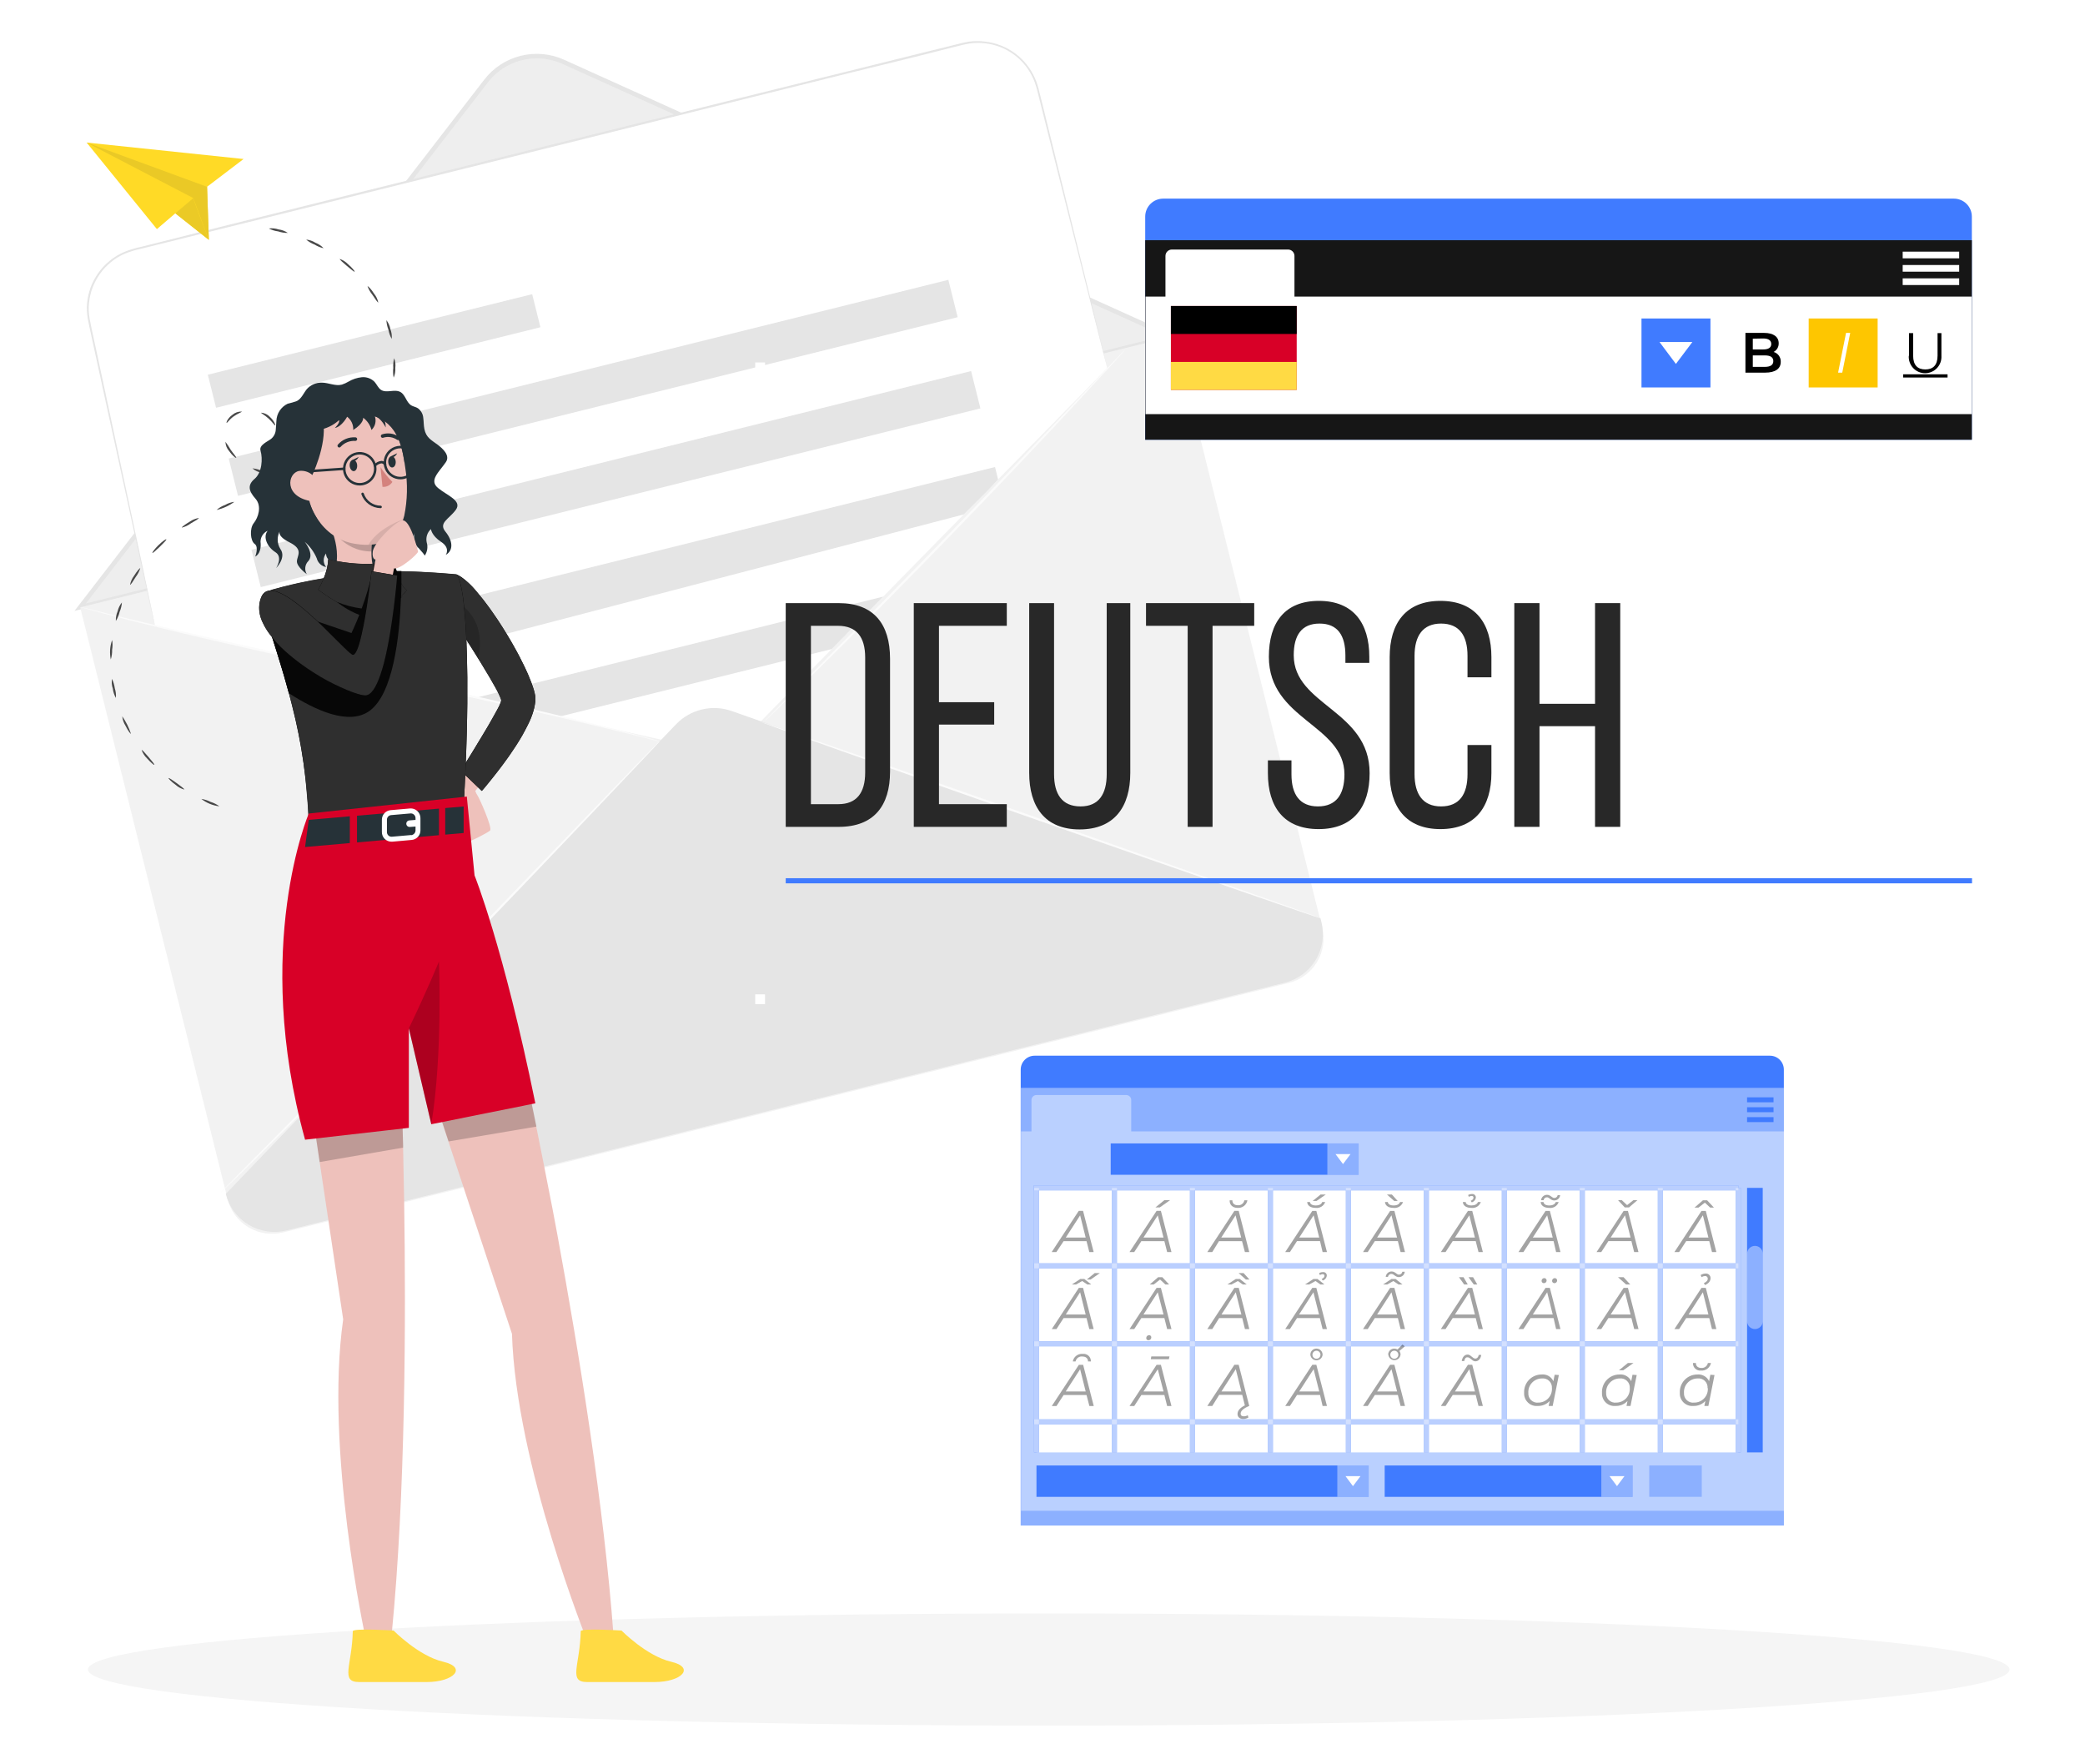 <svg width="812" height="687" viewBox="0 0 812 687" fill="none" xmlns="http://www.w3.org/2000/svg">
<path d="M812 0H0V687H812V0Z" fill="white"/>
<g opacity="0.85">
<path d="M189.178 31.7L31.221 236.448L455.981 131.069L219.41 24.1C214.252 21.766 208.454 21.247 202.964 22.627C197.472 24.008 192.613 27.206 189.178 31.7Z" fill="#EBEBEB"/>
<path d="M29 237.905L188.484 31.153C192.029 26.49 197.061 23.172 202.749 21.745C208.438 20.318 214.445 20.868 219.777 23.305L458.705 131.317L29 237.905ZM209.025 22.725C205.315 22.725 201.654 23.583 198.334 25.232C195.011 26.881 192.116 29.276 189.878 32.23L33.447 235.006L453.344 130.836L219.048 24.861C215.9 23.44 212.482 22.712 209.025 22.725Z" fill="#E0E0E0"/>
<path d="M31.248 236.511L457.501 130.764L514.918 361.265C516.054 365.83 515.328 370.659 512.898 374.689C510.467 378.718 506.533 381.621 501.958 382.755L110.179 479.949C105.605 481.083 100.767 480.359 96.729 477.933C92.691 475.508 89.784 471.581 88.647 467.016L31.231 236.514L31.248 236.511Z" fill="#F0F0F0"/>
<path d="M431.229 143.339L283.558 293.908L60.362 243.767L34.76 125.621C33.337 119.52 34.378 113.105 37.657 107.763C40.935 102.421 46.189 98.582 52.281 97.074L375.164 17.013C378.208 16.258 381.371 16.108 384.472 16.573C387.575 17.038 390.556 18.108 393.243 19.723C395.93 21.337 398.272 23.465 400.134 25.983C401.998 28.501 403.346 31.361 404.1 34.4L431.229 143.339Z" fill="white"/>
<path d="M263.28 282.068L87.935 464.94C88.552 467.427 89.655 469.768 91.179 471.829C92.703 473.89 94.62 475.629 96.818 476.951C99.017 478.271 101.456 479.148 103.994 479.527C106.532 479.907 109.122 479.785 111.611 479.165L500.383 382.678C502.872 382.06 505.215 380.959 507.279 379.436C509.342 377.914 511.084 376.001 512.407 373.807C513.728 371.612 514.604 369.179 514.983 366.647C515.364 364.114 515.24 361.532 514.618 359.049L514.254 357.591L284.966 276.9C281.237 275.586 277.207 275.375 273.36 276.292C269.513 277.208 266.012 279.214 263.28 282.068Z" fill="#E0E0E0"/>
<path d="M207.253 114.562L80.937 145.922L84.145 158.793L210.462 127.433L207.253 114.562Z" fill="#E0E0E0"/>
<path d="M369.33 108.975L89.07 178.555L92.694 193.098L372.956 123.517L369.33 108.975Z" fill="#E0E0E0"/>
<path d="M378.19 144.504L97.929 214.085L101.553 228.628L381.814 159.047L378.19 144.504Z" fill="#E0E0E0"/>
<path d="M384.104 191.575L375.326 200.333L140.049 261.716L109.305 254.546L108.143 251.218L387.505 181.872L388.7 186.689L384.104 191.575Z" fill="#E0E0E0"/>
<path d="M323.925 252.758L217.918 279.053L185.529 271.669L343.935 232.342L323.925 252.758Z" fill="#E0E0E0"/>
<path d="M256.892 288.722C256.773 288.903 256.634 289.07 256.478 289.219C256.178 289.566 255.764 290.014 255.232 290.593L250.354 295.776L232.269 314.868C216.971 330.947 195.766 353.169 172.305 377.526C148.843 401.884 127.241 423.741 111.511 439.406C103.647 447.238 97.259 453.563 92.812 457.885L87.669 462.853L86.324 464.128L85.843 464.542C85.966 464.369 86.105 464.208 86.259 464.061L87.536 462.72L92.513 457.637L111.014 438.959C126.726 423.278 148.114 401.304 171.641 376.914L231.804 314.437L250.056 295.545L255.033 290.444L256.344 289.136L256.892 288.722Z" fill="#FAFAFA"/>
<path d="M514.252 357.591C514.17 357.822 465.273 340.884 405.061 319.754C344.847 298.626 296.067 281.306 296.149 281.073C296.233 280.841 345.113 297.765 405.359 318.96C465.605 340.155 514.336 357.343 514.252 357.591Z" fill="#FAFAFA"/>
<path d="M438.261 136.085C438.171 136.233 438.065 136.371 437.946 136.499L436.933 137.642L433.003 141.997L418.352 157.876C405.924 171.239 388.634 189.552 369.255 209.539C349.875 229.526 332.088 247.359 319.097 260.176L303.65 275.277L299.419 279.333L298.291 280.377C298.041 280.608 297.909 280.726 297.892 280.709C297.875 280.692 297.991 280.56 298.224 280.312L299.285 279.218L303.4 275.045L318.649 259.745C331.508 246.813 349.228 228.896 368.608 208.927C387.987 188.958 405.342 170.693 417.886 157.462L432.736 141.781L436.801 137.542L437.864 136.449C438.119 136.196 438.251 136.074 438.261 136.085Z" fill="#FAFAFA"/>
<path d="M256.895 288.723L256.296 288.624L254.637 288.225L248.084 286.57C242.393 285.146 234.146 283.143 223.959 280.759C203.55 275.94 175.278 269.73 144.017 262.974C112.758 256.218 84.469 249.909 64.11 244.926C53.923 242.441 45.709 240.355 40.052 238.832L33.531 237.061L31.872 236.58C31.677 236.535 31.488 236.468 31.307 236.38L31.905 236.498L33.565 236.878L40.201 238.534C45.892 239.958 54.121 241.945 64.326 244.346C84.717 249.164 113.007 255.373 144.283 262.129C175.56 268.886 203.798 275.194 224.174 280.179C234.362 282.662 242.574 284.732 248.234 286.272L254.754 288.044L256.414 288.524L256.895 288.723Z" fill="#FAFAFA"/>
<path d="M431.229 143.338C431.229 143.338 431.063 142.791 430.798 141.682C430.533 140.573 430.101 139.049 429.571 136.996C428.525 132.84 426.983 126.763 424.992 118.93L408.282 52.497C407.409 48.987 406.507 45.394 405.578 41.718C405.114 39.896 404.65 38.025 404.184 36.154C403.952 35.21 403.719 34.266 403.421 33.355C403.156 32.425 402.818 31.517 402.409 30.64C400.771 26.921 398.184 23.695 394.911 21.281C391.637 18.867 387.786 17.35 383.743 16.88C381.643 16.617 379.516 16.645 377.422 16.962C375.332 17.327 373.208 17.906 371.084 18.419L358.059 21.731L330.814 28.421L209.842 58.491L88.718 88.496L61.574 95.219L54.936 96.874C52.822 97.309 50.752 97.929 48.747 98.729C46.764 99.559 44.915 100.675 43.255 102.041C41.601 103.362 40.142 104.912 38.925 106.644C37.72 108.338 36.738 110.18 36.005 112.125C35.305 114.041 34.854 116.039 34.661 118.069C34.18 122.126 35.291 126.034 36.087 129.892C37.747 137.62 39.34 145.021 40.867 152.097C46.923 180.397 51.818 203.28 55.202 219.127C56.862 227.042 58.173 233.168 59.051 237.341C59.483 239.412 59.814 241 60.03 242.094C60.246 243.187 60.345 243.75 60.345 243.75C60.345 243.75 60.196 243.204 59.948 242.094C59.698 240.985 59.349 239.428 58.885 237.374C57.956 233.185 56.595 227.059 54.854 219.16C51.402 203.331 46.408 180.445 40.236 152.197C38.697 145.121 37.088 137.719 35.407 129.992C34.611 126.183 33.449 122.143 33.93 117.954C34.138 115.915 34.591 113.908 35.275 111.976C36.027 109.967 37.036 108.063 38.279 106.313C39.534 104.532 41.031 102.933 42.724 101.56C44.439 100.144 46.35 98.984 48.4 98.116C50.475 97.268 52.624 96.614 54.82 96.162L61.456 94.506L88.569 87.684L209.691 57.614L330.814 27.61L357.86 20.903L370.884 17.691C373.025 17.161 375.132 16.598 377.305 16.217C379.475 15.928 381.673 15.928 383.842 16.217C388.008 16.723 391.97 18.301 395.34 20.798C398.707 23.295 401.368 26.624 403.056 30.457C403.473 31.362 403.817 32.298 404.085 33.256C404.4 34.2 404.633 35.144 404.848 36.088C405.314 37.959 405.778 39.83 406.242 41.668C407.137 45.344 408.034 48.937 408.898 52.448C415.832 80.597 421.441 103.266 425.34 118.997C427.248 126.845 428.658 132.939 429.754 137.095C430.25 139.165 430.616 140.738 430.882 141.815C431.147 142.891 431.229 143.338 431.229 143.338Z" fill="#E0E0E0"/>
<path d="M94.861 61.923L80.638 72.743L81.329 93.404L68.285 83.073L61.101 89.223L33.732 55.515L94.861 61.923Z" fill="#FFD400"/>
<path d="M75.286 77.14C75.286 77.772 81.332 93.404 81.332 93.404L68.287 83.074L75.286 77.14Z" fill="#FFD400"/>
<g opacity="0.3">
<path opacity="0.3" d="M75.286 77.14C75.286 77.772 81.332 93.404 81.332 93.404L68.287 83.074L75.286 77.14Z" fill="black"/>
</g>
<path d="M33.732 55.515L75.282 77.139L81.329 93.404L80.638 72.743L33.732 55.515Z" fill="#FFD400"/>
<path opacity="0.1" d="M33.732 55.515L75.282 77.139L81.329 93.404L80.638 72.743L33.732 55.515Z" fill="black"/>
<path d="M148.908 334.287C146.354 334.2 143.844 333.588 141.538 332.49C142.822 332.4 144.111 332.576 145.323 333.008C146.595 333.179 147.816 333.615 148.908 334.287Z" fill="#282828"/>
<path d="M160.703 337.16C160.703 337.375 159.623 337.303 158.4 337.016C157.176 336.728 156.241 336.297 156.298 336.081C156.355 335.867 157.377 335.939 158.586 336.24C159.796 336.542 160.746 336.944 160.703 337.16Z" fill="#282828"/>
<path d="M112.095 90.702C110.818 90.722 109.547 90.522 108.337 90.113C107.065 89.953 105.833 89.569 104.695 88.978C105.979 88.81 107.284 88.938 108.51 89.352C109.795 89.514 111.023 89.977 112.095 90.702Z" fill="#282828"/>
<path d="M126.034 96.666C124.783 96.396 123.59 95.91 122.507 95.23C121.315 94.778 120.21 94.126 119.238 93.304C120.529 93.425 121.771 93.848 122.866 94.54C124.069 95 125.152 95.727 126.034 96.666Z" fill="#282828"/>
<path d="M138.113 105.804C137.956 105.962 136.673 104.884 135.061 103.534C133.45 102.183 132.182 101.033 132.355 100.847C133.584 101.276 134.695 101.99 135.594 102.93C137.178 104.309 138.257 105.66 138.113 105.804Z" fill="#282828"/>
<path d="M147.313 117.802C147.125 117.902 146.161 116.509 145.023 114.785C144.215 113.795 143.578 112.678 143.137 111.48C143.31 111.351 144.577 112.586 145.671 114.353C146.498 115.349 147.061 116.534 147.313 117.802Z" fill="#282828"/>
<path d="M152.555 131.983C151.934 130.868 151.502 129.659 151.274 128.405C150.81 127.216 150.541 125.959 150.483 124.684C151.274 125.711 151.807 126.913 152.037 128.189C152.504 129.396 152.682 130.695 152.555 131.983Z" fill="#282828"/>
<path d="M153.314 147.069C153.057 145.822 153.004 144.541 153.156 143.276C153.064 142.006 153.182 140.73 153.502 139.498C153.958 140.707 154.11 142.009 153.948 143.291C154.046 144.583 153.83 145.88 153.314 147.069Z" fill="#282828"/>
<path d="M149.39 161.638C149.554 160.378 149.913 159.151 150.456 158.003C150.768 156.765 151.279 155.586 151.968 154.511C152.02 155.804 151.758 157.091 151.203 158.261C150.885 159.518 150.263 160.677 149.39 161.638Z" fill="#282828"/>
<path d="M140.606 173.91C140.447 173.737 141.585 172.473 142.938 170.921C144.29 169.369 145.4 168.048 145.586 168.206C145.774 168.364 144.939 169.844 143.543 171.438C142.146 173.033 140.748 174.068 140.606 173.91Z" fill="#282828"/>
<path d="M127.893 182.071C128.873 181.255 129.976 180.596 131.16 180.116C132.219 179.414 133.386 178.889 134.616 178.564C134.745 178.737 133.406 179.842 131.52 180.821C130.434 181.531 129.187 181.96 127.893 182.071Z" fill="#282828"/>
<path d="M113.118 185.259C115.587 184.681 118.112 184.378 120.648 184.354C118.288 185.407 115.663 185.722 113.118 185.259Z" fill="#282828"/>
<path d="M98.305 182.387C99.569 182.515 100.806 182.83 101.976 183.321C103.226 183.569 104.433 183.994 105.561 184.586C104.266 184.745 102.951 184.567 101.746 184.068C100.467 183.828 99.279 183.247 98.305 182.387Z" fill="#282828"/>
<path d="M87.796 172.041C88.544 173.043 89.231 174.089 89.855 175.173C91.021 176.854 92.158 178.047 92 178.262C91.843 178.478 90.431 177.4 89.208 175.633C88.336 174.633 87.838 173.364 87.796 172.041Z" fill="#282828"/>
<path d="M94.174 160.273C94.247 160.503 92.606 161.006 90.98 162.169C89.352 163.333 88.46 164.784 88.257 164.669C88.056 164.554 88.69 162.83 90.519 161.537C91.531 160.666 92.838 160.213 94.174 160.273Z" fill="#282828"/>
<path d="M107.187 165.662C106.986 165.777 106.079 164.368 104.581 162.989C103.084 161.61 101.558 160.92 101.703 160.705C103.035 160.809 104.277 161.421 105.172 162.415C106.798 163.894 107.389 165.59 107.187 165.662Z" fill="#282828"/>
<path d="M107.674 180.332C107.789 179.08 108.026 177.843 108.379 176.639C108.488 175.381 108.73 174.139 109.1 172.932C109.489 174.186 109.489 175.528 109.1 176.783C109.005 178.085 108.507 179.325 107.674 180.332Z" fill="#282828"/>
<path d="M97.832 191.61C97.703 191.424 99.012 190.346 100.581 189.009C102.15 187.674 103.389 186.524 103.562 186.668C103.734 186.811 102.712 188.22 101.099 189.542C99.488 190.864 97.948 191.798 97.832 191.61Z" fill="#282828"/>
<path d="M84.355 198.592C85.315 197.734 86.435 197.074 87.652 196.654C88.758 196 89.989 195.583 91.266 195.432C89.209 196.957 86.856 198.033 84.355 198.592Z" fill="#282828"/>
<path d="M70.81 205.461C70.681 205.275 72.049 204.254 73.878 203.162C74.936 202.424 76.146 201.933 77.42 201.726C77.52 201.94 76.065 202.816 74.267 203.852C73.237 204.621 72.062 205.169 70.81 205.461Z" fill="#282828"/>
<path d="M59.358 215.347C59.199 215.203 60.193 213.795 61.705 212.314C63.217 210.834 64.584 209.873 64.77 210.03C64.958 210.188 63.734 211.466 62.251 212.904C60.769 214.34 59.515 215.432 59.358 215.347Z" fill="#282828"/>
<path d="M50.649 227.733C50.891 226.464 51.424 225.269 52.205 224.241C53.313 222.444 54.451 221.151 54.624 221.28C54.243 222.498 53.653 223.641 52.882 224.656C51.803 226.424 50.866 227.833 50.649 227.733Z" fill="#282828"/>
<path d="M45.12 241.811C45.064 240.526 45.3 239.244 45.81 238.061C46.09 236.798 46.662 235.616 47.481 234.613C47.388 235.886 47.081 237.135 46.573 238.306C46.301 239.551 45.808 240.739 45.12 241.811Z" fill="#282828"/>
<path d="M43.148 256.811C42.625 254.293 42.804 251.679 43.666 249.254C43.886 250.509 43.886 251.793 43.666 253.048C43.708 254.323 43.532 255.595 43.148 256.811Z" fill="#282828"/>
<path d="M45.136 271.798C44.491 270.689 44.084 269.456 43.941 268.179C43.51 266.957 43.401 265.645 43.624 264.37C44.166 265.526 44.531 266.756 44.704 268.02C45.096 269.239 45.242 270.523 45.136 271.798Z" fill="#282828"/>
<path d="M50.995 285.736C50.809 285.85 49.786 284.471 48.851 282.574C48.155 281.483 47.731 280.242 47.612 278.953C49.064 281.038 50.204 283.323 50.995 285.736Z" fill="#282828"/>
<path d="M60.095 297.849C59.938 297.991 58.655 296.9 57.217 295.29C56.29 294.39 55.586 293.289 55.157 292.073C55.33 291.929 56.483 293.192 57.821 294.774C59.16 296.354 60.255 297.689 60.095 297.849Z" fill="#282828"/>
<path d="M71.782 307.473C70.53 307.142 69.375 306.517 68.415 305.649C66.7 304.414 65.535 303.177 65.649 303.005C65.764 302.834 67.189 303.795 68.874 305.017C70.559 306.239 71.898 307.287 71.782 307.473Z" fill="#282828"/>
<path d="M85.448 313.998C82.881 313.702 80.446 312.708 78.407 311.125C79.673 311.307 80.9 311.699 82.035 312.287C83.26 312.664 84.413 313.242 85.448 313.998Z" fill="#282828"/>
</g>
<path d="M408.439 672C615.093 672 782.619 662.219 782.619 650.154C782.619 638.089 615.093 628.308 408.439 628.308C201.785 628.308 34.258 638.089 34.258 650.154C34.258 662.219 201.785 672 408.439 672Z" fill="#F5F5F5"/>
<path d="M694.714 416.525V594.072H397.516V416.525C397.516 415.092 398.085 413.717 399.098 412.704C400.112 411.69 401.486 411.121 402.919 411.121H689.31C690.743 411.121 692.118 411.69 693.131 412.704C694.145 413.717 694.714 415.092 694.714 416.525Z" fill="#407BFF"/>
<path opacity="0.4" d="M694.714 423.646H397.535V594.13H694.714V423.646Z" fill="white"/>
<path opacity="0.4" d="M440.551 440.609V428.374C440.551 427.862 440.348 427.371 439.986 427.009C439.624 426.647 439.133 426.444 438.622 426.444H403.633C403.121 426.444 402.631 426.647 402.269 427.009C401.907 427.371 401.703 427.862 401.703 428.374V440.609H397.631V588.34H694.83V440.609H440.551ZM662.755 582.917H642.299V570.701H662.755V582.917Z" fill="white"/>
<path d="M676.979 462.59H403.653V565.606H676.979V462.59Z" fill="white"/>
<path d="M686.493 462.59H680.394V565.606H686.493V462.59Z" fill="#407BFF"/>
<path opacity="0.4" d="M683.463 517.571C682.652 517.571 681.875 517.25 681.3 516.679C680.725 516.108 680.399 515.332 680.394 514.522V488.237C680.399 487.427 680.725 486.651 681.3 486.08C681.875 485.509 682.652 485.188 683.463 485.188C684.271 485.188 685.047 485.509 685.619 486.081C686.191 486.653 686.512 487.428 686.512 488.237V514.599C686.492 515.394 686.162 516.15 685.592 516.705C685.022 517.261 684.258 517.571 683.463 517.571Z" fill="white"/>
<path d="M533.03 570.701H403.653V582.917H533.03V570.701Z" fill="#407BFF"/>
<path opacity="0.4" d="M533.03 570.701H520.814V582.917H533.03V570.701Z" fill="white"/>
<path d="M523.999 574.85L526.913 578.748L529.846 574.85H523.999Z" fill="white"/>
<path d="M529.132 445.279H432.562V457.495H529.132V445.279Z" fill="#407BFF"/>
<path opacity="0.4" d="M529.151 445.279H516.935V457.495H529.151V445.279Z" fill="white"/>
<path d="M520.12 449.447L523.034 453.326L525.948 449.447H520.12Z" fill="white"/>
<path d="M635.834 570.701H539.264V582.917H635.834V570.701Z" fill="#407BFF"/>
<path opacity="0.4" d="M635.853 570.701H623.637V582.917H635.853V570.701Z" fill="white"/>
<path d="M626.821 574.85L629.735 578.748L632.649 574.85H626.821Z" fill="white"/>
<path d="M690.7 427.332H680.394V429.261H690.7V427.332Z" fill="#407BFF"/>
<path d="M690.7 431.191H680.394V433.121H690.7V431.191Z" fill="#407BFF"/>
<path d="M690.7 435.051H680.394V436.981H690.7V435.051Z" fill="#407BFF"/>
<path d="M404.618 462.59H402.688V565.606H404.618V462.59Z" fill="#407BFF"/>
<path d="M434.974 462.59H433.044V565.606H434.974V462.59Z" fill="#407BFF"/>
<path d="M465.35 462.59H463.42V565.606H465.35V462.59Z" fill="#407BFF"/>
<path d="M495.726 462.59H493.796V565.606H495.726V462.59Z" fill="#407BFF"/>
<path d="M526.083 462.59H524.153V565.606H526.083V462.59Z" fill="#407BFF"/>
<path d="M556.459 462.59H554.529V565.606H556.459V462.59Z" fill="#407BFF"/>
<path d="M586.816 462.59H584.886V565.606H586.816V462.59Z" fill="#407BFF"/>
<path d="M617.191 462.59H615.261V565.606H617.191V462.59Z" fill="#407BFF"/>
<path d="M647.567 462.59H645.637V565.606H647.567V462.59Z" fill="#407BFF"/>
<path d="M677.924 462.59H675.994V565.606H677.924V462.59Z" fill="#407BFF"/>
<path d="M676.978 461.625H402.63V463.555H676.978V461.625Z" fill="#407BFF"/>
<path d="M676.978 491.983H402.63V493.913H676.978V491.983Z" fill="#407BFF"/>
<path d="M676.978 522.358H402.63V524.288H676.978V522.358Z" fill="#407BFF"/>
<path d="M676.978 552.734H402.63V554.664H676.978V552.734Z" fill="#407BFF"/>
<g opacity="0.8">
<path opacity="0.8" d="M404.617 462.591H402.688V565.607H404.617V462.591Z" fill="white"/>
<path opacity="0.8" d="M434.974 462.591H433.044V565.607H434.974V462.591Z" fill="white"/>
<path opacity="0.8" d="M465.35 462.591H463.42V565.607H465.35V462.591Z" fill="white"/>
<path opacity="0.8" d="M495.726 462.591H493.796V565.607H495.726V462.591Z" fill="white"/>
<path opacity="0.8" d="M526.083 462.591H524.153V565.607H526.083V462.591Z" fill="white"/>
<path opacity="0.8" d="M556.459 462.591H554.529V565.607H556.459V462.591Z" fill="white"/>
<path opacity="0.8" d="M586.815 462.591H584.885V565.607H586.815V462.591Z" fill="white"/>
<path opacity="0.8" d="M617.191 462.591H615.261V565.607H617.191V462.591Z" fill="white"/>
<path opacity="0.8" d="M647.567 462.591H645.637V565.607H647.567V462.591Z" fill="white"/>
<path opacity="0.8" d="M677.924 462.591H675.994V565.607H677.924V462.591Z" fill="white"/>
<path opacity="0.8" d="M676.978 461.625H402.63V463.555H676.978V461.625Z" fill="white"/>
<path opacity="0.8" d="M676.978 491.983H402.63V493.913H676.978V491.983Z" fill="white"/>
<path opacity="0.8" d="M676.978 522.358H402.63V524.288H676.978V522.358Z" fill="white"/>
<path opacity="0.8" d="M676.978 552.735H402.63V554.665H676.978V552.735Z" fill="white"/>
</g>
<g opacity="0.6">
<path opacity="0.6" d="M423.144 483.335H414.228L411.411 487.581H409.577L420.114 471.544H421.793L425.923 487.581H424.225L423.144 483.335ZM422.816 481.946L420.655 473.3L415.058 481.946H422.816Z" fill="black"/>
<path opacity="0.6" d="M453.462 483.335H444.508L441.729 487.581H439.895L450.432 471.544H452.111L456.222 487.581H454.543L453.462 483.335ZM453.134 481.946L450.895 473.3L445.318 481.946H453.134ZM451.667 470.212H449.969L453.462 467.375H455.682L451.667 470.212Z" fill="black"/>
<path opacity="0.6" d="M483.703 483.335H474.729L472.124 487.581H470.194L480.731 471.544H482.41L486.521 487.581H484.822L483.703 483.335ZM483.375 481.946L481.194 473.3L475.617 481.946H483.375ZM478.821 467.433H479.94C479.94 468.649 480.731 469.363 482.101 469.363C482.685 469.411 483.265 469.239 483.728 468.883C484.192 468.526 484.507 468.009 484.61 467.433H485.807C485.647 468.318 485.162 469.11 484.448 469.656C483.734 470.203 482.842 470.463 481.947 470.386C480.171 470.386 478.763 469.247 478.898 467.433H478.821Z" fill="black"/>
<path opacity="0.6" d="M514.079 483.315H505.124L502.365 487.58H500.531L511.068 471.563H512.651L516.781 487.58H515.082L514.079 483.315ZM513.77 481.945L511.589 473.28L505.993 481.945H513.77ZM509.081 468.108H510.161C510.277 468.957 511.088 469.44 512.419 469.44C513.751 469.44 514.658 468.957 514.928 468.108H516.086C515.819 468.856 515.304 469.491 514.626 469.905C513.948 470.319 513.149 470.489 512.361 470.385C510.451 470.385 509.158 469.517 509.081 468.108ZM512.728 467.684H511.223L514.291 465.175H516.337L512.728 467.684Z" fill="black"/>
<path opacity="0.6" d="M544.397 483.315H535.443L532.664 487.58H530.83L541.387 471.563H543.046L547.176 487.58H545.459L544.397 483.315ZM544.088 481.945L541.908 473.28L536.311 481.945H544.088ZM539.38 468.108H540.48C540.595 468.957 541.406 469.44 542.738 469.44C544.069 469.44 544.976 468.957 545.246 468.108H546.404C546.137 468.856 545.622 469.491 544.944 469.905C544.267 470.319 543.467 470.489 542.68 470.385C540.769 470.385 539.476 469.517 539.38 468.108ZM542.969 467.684L540.132 465.175H542.062L544.32 467.684H542.969Z" fill="black"/>
<path opacity="0.6" d="M574.715 483.316H565.761L562.982 487.581H561.148L571.685 471.563H573.364L577.494 487.581H575.796L574.715 483.316ZM574.407 481.946L572.226 473.281L566.629 481.946H574.407ZM569.698 468.109H570.798C570.914 468.958 571.724 469.44 573.036 469.44C574.349 469.44 575.294 468.958 575.564 468.109H576.703C576.443 468.858 575.932 469.493 575.257 469.909C574.581 470.324 573.783 470.492 572.998 470.386C571.068 470.386 569.794 469.518 569.698 468.109ZM572.014 466.082L571.763 465.368C572.217 465.115 572.728 464.982 573.249 464.982C573.437 464.958 573.628 464.973 573.81 465.028C573.992 465.082 574.16 465.174 574.304 465.298C574.448 465.422 574.564 465.575 574.645 465.746C574.726 465.918 574.769 466.105 574.773 466.295C574.733 466.738 574.561 467.159 574.279 467.503C573.997 467.847 573.618 468.099 573.191 468.225L572.747 467.646C573.5 467.318 573.847 466.893 573.847 466.411C573.847 465.928 573.557 465.735 573.075 465.735C572.697 465.758 572.332 465.877 572.014 466.082Z" fill="black"/>
<path opacity="0.6" d="M605.033 483.316H596.079L593.3 487.581H591.37L601.907 471.564H603.586L607.716 487.581H606.017L605.033 483.316ZM604.705 481.946L602.544 473.281L596.947 481.946H604.705ZM600.016 468.109H601.116C601.231 468.958 602.023 469.441 603.354 469.441C604.686 469.441 605.612 468.958 605.882 468.109H607.021C606.761 468.858 606.25 469.494 605.575 469.909C604.899 470.324 604.101 470.493 603.316 470.386C601.424 470.386 600.112 469.518 600.016 468.109ZM601.154 467.395H600.17C600.223 466.818 600.49 466.282 600.919 465.893C601.348 465.504 601.907 465.289 602.486 465.292C603.837 465.292 604.416 466.527 605.284 466.527C605.608 466.54 605.925 466.433 606.174 466.226C606.423 466.019 606.588 465.728 606.635 465.407H607.6C607.547 465.982 607.279 466.516 606.85 466.902C606.42 467.288 605.861 467.499 605.284 467.492C603.914 467.492 603.354 466.256 602.486 466.256C602.161 466.244 601.844 466.355 601.598 466.566C601.351 466.777 601.193 467.073 601.154 467.395Z" fill="black"/>
<path opacity="0.6" d="M635.351 483.316H626.397L623.618 487.581H621.784L632.321 471.563H634L638.092 487.581H636.413L635.351 483.316ZM635.023 481.946L632.843 473.281L627.265 481.946H635.023ZM632.765 470.212L630.141 467.375H631.607L633.672 469.305L636.123 467.375H637.706L634.406 470.212H632.765Z" fill="black"/>
<path opacity="0.6" d="M665.669 483.316H656.696L653.936 487.581H652.103L662.64 471.563H664.319L668.429 487.581H666.731L665.669 483.316ZM665.341 481.946L663.18 473.281L657.603 481.946H665.341ZM661.482 470.27H659.918L663.199 467.433H664.84L667.484 470.27H666.017L663.952 468.34L661.482 470.27Z" fill="black"/>
<path opacity="0.6" d="M421.793 501.534L425.923 517.571H424.225L423.144 513.287H414.228L411.449 517.571H409.616L420.153 501.534H421.793ZM422.816 511.916L420.654 503.251L415.058 511.916H422.816ZM419.053 500.221H417.432L420.712 498.079H422.314L424.997 500.221H423.472L421.446 498.871L419.053 500.221ZM424.746 498.292H423.241L426.309 495.783H428.335L424.746 498.292Z" fill="black"/>
<path opacity="0.6" d="M454.543 517.571L453.462 513.287H444.508L441.729 517.571H439.895L450.432 501.534H452.111L456.222 517.571H454.543ZM453.134 511.917L450.895 503.252L445.318 511.917H453.134ZM448.367 520.794C448.373 520.943 448.347 521.092 448.293 521.231C448.239 521.371 448.157 521.497 448.052 521.604C447.948 521.71 447.822 521.795 447.684 521.851C447.546 521.908 447.397 521.935 447.248 521.933C447.132 521.936 447.017 521.914 446.91 521.87C446.804 521.826 446.707 521.76 446.627 521.677C446.547 521.593 446.485 521.494 446.446 521.385C446.407 521.276 446.391 521.16 446.399 521.045C446.409 520.753 446.53 520.476 446.739 520.271C446.947 520.066 447.226 519.95 447.518 519.945C447.63 519.942 447.742 519.962 447.846 520.004C447.95 520.046 448.045 520.108 448.125 520.188C448.204 520.267 448.266 520.362 448.308 520.466C448.35 520.57 448.37 520.682 448.367 520.794ZM449.313 500.222H447.75L451.031 497.385H452.671L455.315 500.222H453.848L451.783 498.292L449.313 500.222Z" fill="black"/>
<path opacity="0.6" d="M482.429 501.534L486.54 517.571H484.842L483.78 513.287H474.806L472.124 517.571H470.194L480.731 501.534H482.429ZM483.452 511.916L481.271 503.251L475.694 511.916H483.452ZM479.592 500.221H477.991L481.271 498.079H482.873L485.556 500.221H484.012L482.082 498.871L479.592 500.221ZM485.208 498.292L482.391 495.783H484.321L486.598 498.292H485.208Z" fill="black"/>
<path opacity="0.6" d="M512.651 501.534L516.781 517.571H515.082L514.002 513.286H505.124L502.365 517.571H500.531L511.068 501.534H512.651ZM513.693 511.916L511.512 503.251L505.916 511.916H513.693ZM509.833 500.221H508.231L511.512 498.079H513.114L515.796 500.221H514.253L512.323 498.87L509.833 500.221ZM513.982 496.497L513.731 495.783C514.185 495.527 514.697 495.394 515.217 495.397C515.406 495.372 515.598 495.388 515.781 495.443C515.963 495.499 516.131 495.593 516.273 495.719C516.416 495.846 516.53 496.001 516.608 496.175C516.685 496.349 516.724 496.538 516.723 496.728C516.683 497.172 516.511 497.593 516.228 497.937C515.946 498.281 515.567 498.532 515.14 498.658L514.716 498.079C515.468 497.751 515.816 497.326 515.816 496.844C515.816 496.362 515.507 496.188 515.025 496.188C514.71 496.224 514.406 496.33 514.137 496.497H513.982Z" fill="black"/>
<path opacity="0.6" d="M544.397 513.287H535.443L532.664 517.571H530.83L541.387 501.534H543.046L547.176 517.571H545.459L544.397 513.287ZM544.088 511.917L541.908 503.252L536.311 511.917H544.088ZM540.229 500.222H538.627L541.888 498.08H543.529L546.192 500.222H544.667L542.641 498.871L540.229 500.222ZM540.48 497.25H539.669C539.718 496.671 539.984 496.133 540.413 495.743C540.843 495.352 541.405 495.139 541.985 495.146C543.336 495.146 543.915 496.381 544.783 496.381C545.105 496.386 545.417 496.276 545.665 496.071C545.913 495.866 546.079 495.579 546.134 495.262H547.08C547.027 495.834 546.761 496.364 546.336 496.75C545.911 497.136 545.357 497.349 544.783 497.346C543.394 497.346 542.853 496.111 541.985 496.111C541.648 496.073 541.309 496.169 541.042 496.378C540.774 496.588 540.6 496.894 540.557 497.23L540.48 497.25Z" fill="black"/>
<path opacity="0.6" d="M574.715 513.287H565.761L562.982 517.571H561.148L571.685 501.534H573.364L577.494 517.571H575.796L574.715 513.287ZM574.407 511.917L572.226 503.252L566.629 511.917H574.407ZM570.219 500.222L568.192 497.385H569.968L571.628 500.222H570.219ZM573.963 500.222L571.917 497.385H573.693L575.333 500.222H573.963Z" fill="black"/>
<path opacity="0.6" d="M605.033 513.286H596.079L593.3 517.571H591.37L601.907 501.534H603.586L607.716 517.571H606.017L605.033 513.286ZM604.705 511.916L602.544 503.251L596.947 511.916H604.705ZM600.363 498.832C600.358 498.692 600.38 498.553 600.429 498.423C600.477 498.292 600.551 498.172 600.646 498.07C600.741 497.968 600.856 497.885 600.982 497.827C601.109 497.769 601.246 497.737 601.386 497.732C601.508 497.727 601.63 497.746 601.745 497.789C601.859 497.833 601.964 497.899 602.052 497.983C602.141 498.068 602.211 498.17 602.259 498.283C602.307 498.395 602.332 498.516 602.331 498.639C602.334 498.777 602.309 498.915 602.258 499.044C602.207 499.172 602.13 499.289 602.033 499.388C601.936 499.487 601.82 499.565 601.693 499.619C601.565 499.673 601.428 499.7 601.289 499.7C601.171 499.705 601.053 499.687 600.942 499.646C600.831 499.605 600.73 499.542 600.643 499.461C600.557 499.38 600.488 499.283 600.44 499.175C600.392 499.067 600.365 498.95 600.363 498.832ZM604.454 498.832C604.449 498.691 604.472 498.55 604.522 498.418C604.572 498.286 604.647 498.165 604.744 498.063C604.842 497.961 604.958 497.879 605.087 497.822C605.216 497.765 605.355 497.734 605.496 497.732C605.617 497.729 605.737 497.751 605.849 497.795C605.962 497.84 606.064 497.906 606.15 497.991C606.237 498.075 606.305 498.176 606.352 498.287C606.399 498.398 606.423 498.518 606.423 498.639C606.425 498.777 606.4 498.915 606.349 499.044C606.298 499.172 606.221 499.289 606.124 499.388C606.027 499.487 605.912 499.565 605.784 499.619C605.656 499.673 605.519 499.7 605.381 499.7C605.262 499.705 605.144 499.687 605.033 499.646C604.923 499.605 604.821 499.542 604.735 499.461C604.648 499.38 604.579 499.283 604.531 499.175C604.483 499.067 604.457 498.95 604.454 498.832Z" fill="black"/>
<path opacity="0.6" d="M635.351 513.287H626.397L623.618 517.571H621.784L632.321 501.534H634L638.111 517.571H636.432L635.351 513.287ZM635.023 511.917L632.843 503.252L627.265 511.917H635.023ZM633.286 500.222L630.141 497.385H632.302L634.908 500.222H633.286Z" fill="black"/>
<path opacity="0.6" d="M665.669 513.287H656.696L653.936 517.571H652.103L662.64 501.534H664.319L668.429 517.571H666.731L665.669 513.287ZM665.341 511.916L663.18 503.251L657.603 511.916H665.341ZM662.678 497.365L662.311 496.535C662.889 496.169 663.557 495.968 664.241 495.956C664.486 495.932 664.733 495.959 664.967 496.037C665.2 496.114 665.415 496.24 665.597 496.405C665.779 496.571 665.924 496.773 666.023 496.998C666.122 497.223 666.172 497.467 666.171 497.713C666.171 498.87 665.496 499.778 664.01 500.434L663.566 499.681C664.569 499.237 665.09 498.677 665.09 497.906C665.089 497.763 665.057 497.623 664.997 497.494C664.938 497.364 664.851 497.25 664.743 497.156C664.636 497.063 664.509 496.994 664.373 496.954C664.236 496.913 664.093 496.902 663.952 496.921C663.495 496.953 663.056 497.106 662.678 497.365Z" fill="black"/>
<path opacity="0.6" d="M423.144 543.257H414.228L411.449 547.541H409.616L420.153 531.504H421.832L425.962 547.541H424.263L423.144 543.257ZM422.816 541.867L420.654 533.222L415.058 541.867H422.816ZM418.956 530.192H417.798C417.954 529.305 418.438 528.51 419.153 527.963C419.867 527.416 420.762 527.158 421.658 527.239C422.069 527.188 422.485 527.227 422.879 527.354C423.273 527.481 423.634 527.693 423.938 527.974C424.241 528.255 424.479 528.6 424.636 528.983C424.792 529.366 424.862 529.778 424.842 530.192H423.723C423.723 528.995 422.893 528.262 421.562 528.262C420.953 528.182 420.336 528.337 419.838 528.695C419.34 529.054 418.997 529.589 418.879 530.192H418.956Z" fill="black"/>
<path opacity="0.6" d="M453.462 543.257H444.508L441.729 547.541H439.895L450.432 531.504H452.111L456.222 547.541H454.543L453.462 543.257ZM453.134 541.867L450.895 533.222L445.318 541.867H453.134ZM455.218 529.323H448.174L448.367 528.243H455.45L455.218 529.323Z" fill="black"/>
<path opacity="0.6" d="M485.942 551.13L486.193 552.018C485.582 552.389 484.88 552.582 484.166 552.578C482.854 552.578 481.947 551.883 481.947 550.648C481.947 549.413 482.873 548.255 484.803 547.29L483.78 543.199H474.806L472.124 547.521H470.194L480.731 531.484H482.41L486.521 547.521C484.301 548.409 483.163 549.451 483.163 550.513C483.163 551.188 483.607 551.555 484.379 551.555C484.929 551.56 485.47 551.413 485.942 551.13ZM483.452 541.867L481.271 533.202L475.694 541.867H483.452Z" fill="black"/>
<path opacity="0.6" d="M514.079 543.238H505.124L502.365 547.523H500.531L511.068 531.486H512.651L516.781 547.523H515.082L514.079 543.238ZM513.77 541.868L511.589 533.203L505.993 541.868H513.77ZM510.316 527.568C510.31 527.254 510.368 526.942 510.485 526.651C510.603 526.359 510.777 526.094 510.998 525.871C511.219 525.648 511.483 525.472 511.773 525.352C512.064 525.233 512.375 525.172 512.689 525.175C513.324 525.175 513.933 525.427 514.381 525.876C514.83 526.325 515.082 526.933 515.082 527.568C515.029 528.163 514.755 528.716 514.313 529.12C513.872 529.523 513.297 529.746 512.699 529.746C512.101 529.746 511.526 529.523 511.085 529.12C510.644 528.716 510.369 528.163 510.316 527.568ZM511.126 527.568C511.126 527.982 511.291 528.38 511.584 528.673C511.877 528.966 512.275 529.131 512.689 529.131C513.104 529.131 513.502 528.966 513.795 528.673C514.088 528.38 514.253 527.982 514.253 527.568C514.253 527.153 514.088 526.756 513.795 526.463C513.502 526.169 513.104 526.005 512.689 526.005C512.275 526.005 511.877 526.169 511.584 526.463C511.291 526.756 511.126 527.153 511.126 527.568Z" fill="black"/>
<path opacity="0.6" d="M544.397 543.238H535.443L532.664 547.523H530.83L541.387 531.485H543.046L547.176 547.523H545.459L544.397 543.238ZM544.088 541.868L541.908 533.203L536.311 541.868H544.088ZM540.615 527.568C540.612 527.253 540.672 526.94 540.792 526.649C540.911 526.357 541.087 526.093 541.31 525.87C541.533 525.647 541.797 525.471 542.089 525.352C542.38 525.232 542.693 525.172 543.008 525.175C543.449 525.177 543.882 525.297 544.262 525.522L546.192 523.592L547.099 524.326L544.995 526.101C545.288 526.512 545.444 527.005 545.439 527.51C545.386 528.105 545.111 528.658 544.67 529.062C544.229 529.465 543.653 529.688 543.056 529.688C542.458 529.688 541.883 529.465 541.442 529.062C541 528.658 540.726 528.105 540.673 527.51L540.615 527.568ZM541.445 527.568C541.445 527.982 541.609 528.38 541.902 528.673C542.196 528.966 542.593 529.131 543.008 529.131C543.422 529.131 543.82 528.966 544.113 528.673C544.406 528.38 544.571 527.982 544.571 527.568C544.571 527.153 544.406 526.756 544.113 526.462C543.82 526.169 543.422 526.005 543.008 526.005C542.593 526.005 542.196 526.169 541.902 526.462C541.609 526.756 541.445 527.153 541.445 527.568Z" fill="black"/>
<path opacity="0.6" d="M574.715 543.238H565.761L562.982 547.522H561.148L571.685 531.485H573.364L577.494 547.522H575.796L574.715 543.238ZM574.407 541.867L572.226 533.202L566.629 541.867H574.407ZM570.257 530.037H569.273C569.524 528.455 570.392 527.509 571.589 527.509C572.785 527.509 573.519 529.072 574.561 529.072C575.236 529.072 575.757 528.494 575.893 527.644H576.877C576.626 529.188 575.777 530.134 574.561 530.134C573.345 530.134 572.631 528.571 571.55 528.571C570.875 528.493 570.392 529.092 570.257 530.037Z" fill="black"/>
<path opacity="0.6" d="M607.098 535.48L604.686 547.522H603.123L603.528 545.592C602.923 546.227 602.191 546.727 601.38 547.059C600.568 547.392 599.696 547.549 598.819 547.522C598.128 547.581 597.433 547.491 596.779 547.258C596.126 547.025 595.53 546.654 595.033 546.171C594.535 545.688 594.147 545.104 593.895 544.458C593.642 543.812 593.532 543.12 593.57 542.427C593.52 541.503 593.659 540.578 593.98 539.71C594.3 538.842 594.794 538.048 595.432 537.378C596.07 536.707 596.838 536.174 597.689 535.811C598.54 535.448 599.457 535.263 600.382 535.267C601.324 535.167 602.273 535.367 603.094 535.839C603.916 536.31 604.567 537.029 604.956 537.892L605.458 535.364L607.098 535.48ZM604.397 540.574C604.435 540.052 604.357 539.527 604.168 539.038C603.979 538.55 603.683 538.109 603.302 537.749C602.922 537.388 602.466 537.117 601.967 536.955C601.469 536.793 600.941 536.744 600.421 536.811C599.701 536.82 598.991 536.976 598.333 537.269C597.675 537.562 597.085 537.986 596.597 538.515C596.109 539.045 595.734 539.668 595.496 540.347C595.258 541.027 595.16 541.747 595.21 542.466C595.172 542.986 595.249 543.508 595.437 543.994C595.626 544.481 595.92 544.919 596.299 545.278C596.678 545.636 597.132 545.906 597.628 546.067C598.124 546.228 598.649 546.277 599.167 546.21C599.886 546.203 600.597 546.05 601.256 545.759C601.914 545.469 602.506 545.047 602.996 544.519C603.486 543.991 603.862 543.369 604.103 542.691C604.344 542.013 604.444 541.293 604.397 540.574Z" fill="black"/>
<path opacity="0.6" d="M637.416 535.48L635.004 547.522H633.441L633.827 545.592C633.227 546.228 632.498 546.73 631.69 547.062C630.881 547.395 630.011 547.552 629.137 547.522C628.446 547.581 627.75 547.491 627.097 547.258C626.444 547.025 625.848 546.655 625.351 546.171C624.853 545.688 624.465 545.104 624.212 544.458C623.96 543.812 623.849 543.12 623.888 542.427C623.838 541.503 623.977 540.578 624.297 539.71C624.618 538.842 625.112 538.048 625.75 537.378C626.388 536.707 627.156 536.174 628.007 535.811C628.858 535.448 629.775 535.263 630.7 535.267C631.641 535.17 632.589 535.372 633.41 535.843C634.231 536.314 634.883 537.03 635.274 537.892L635.776 535.364L637.416 535.48ZM634.714 540.574C634.753 540.052 634.675 539.527 634.486 539.038C634.296 538.55 634.001 538.109 633.62 537.749C633.24 537.389 632.784 537.117 632.285 536.955C631.787 536.793 631.259 536.744 630.739 536.811C630.017 536.817 629.305 536.971 628.645 537.263C627.985 537.555 627.392 537.979 626.902 538.508C626.412 539.038 626.036 539.662 625.796 540.343C625.557 541.023 625.459 541.746 625.509 542.466C625.473 542.987 625.554 543.509 625.744 543.996C625.935 544.482 626.231 544.92 626.611 545.278C626.991 545.636 627.446 545.905 627.943 546.066C628.44 546.228 628.966 546.276 629.484 546.21C630.204 546.203 630.915 546.05 631.573 545.759C632.232 545.469 632.824 545.047 633.314 544.519C633.803 543.992 634.18 543.37 634.421 542.691C634.662 542.013 634.762 541.293 634.714 540.574ZM632.186 533.627H630.488L633.981 530.79H636.162L632.186 533.627Z" fill="black"/>
<path opacity="0.6" d="M667.715 535.48L665.322 547.522H663.759L664.145 545.592C663.545 546.228 662.817 546.73 662.008 547.062C661.199 547.395 660.329 547.552 659.455 547.522C658.764 547.581 658.068 547.491 657.415 547.258C656.762 547.025 656.166 546.655 655.669 546.171C655.171 545.688 654.783 545.104 654.531 544.458C654.278 543.812 654.168 543.12 654.206 542.427C654.156 541.503 654.295 540.578 654.616 539.71C654.936 538.842 655.43 538.048 656.068 537.378C656.706 536.707 657.474 536.174 658.325 535.811C659.176 535.448 660.093 535.263 661.018 535.267C661.957 535.175 662.9 535.376 663.72 535.842C664.539 536.309 665.193 537.018 665.592 537.873L666.094 535.364L667.715 535.48ZM665.013 540.574C665.055 540.053 664.98 539.528 664.793 539.039C664.606 538.551 664.312 538.11 663.933 537.749C663.554 537.388 663.099 537.117 662.601 536.955C662.103 536.792 661.576 536.743 661.057 536.811C660.335 536.817 659.623 536.971 658.963 537.263C658.303 537.555 657.71 537.979 657.22 538.508C656.73 539.038 656.354 539.662 656.114 540.343C655.875 541.023 655.777 541.746 655.827 542.466C655.791 542.987 655.872 543.509 656.062 543.996C656.253 544.482 656.549 544.92 656.929 545.278C657.309 545.636 657.764 545.905 658.261 546.066C658.758 546.228 659.285 546.276 659.803 546.21C660.53 546.217 661.25 546.073 661.919 545.788C662.588 545.503 663.191 545.083 663.689 544.553C664.188 544.024 664.571 543.397 664.816 542.712C665.06 542.028 665.16 541.3 665.11 540.574H665.013ZM659.32 530.79H660.459C660.459 531.987 661.25 532.72 662.601 532.72C663.185 532.764 663.766 532.591 664.232 532.236C664.698 531.88 665.017 531.366 665.129 530.79H666.325C666.157 531.67 665.671 532.458 664.959 533.003C664.247 533.547 663.36 533.811 662.466 533.743C662.058 533.788 661.646 533.744 661.257 533.614C660.868 533.485 660.511 533.272 660.212 532.991C659.913 532.711 659.679 532.369 659.525 531.989C659.371 531.609 659.301 531.2 659.32 530.79Z" fill="black"/>
</g>
<path d="M767.932 171.246V84.343C767.932 82.489 767.196 80.712 765.886 79.401C764.575 78.091 762.798 77.355 760.944 77.355H452.988C451.135 77.355 449.357 78.091 448.047 79.401C446.736 80.712 446 82.489 446 84.343V171.246H767.932Z" fill="#407BFF"/>
<path d="M767.932 93.554H446V171.248H767.932V93.554Z" fill="#161616"/>
<path d="M767.932 161.265V115.492H504.127V99.669C504.127 99.007 503.864 98.372 503.396 97.904C502.928 97.436 502.293 97.173 501.631 97.173H456.382C455.721 97.173 455.086 97.436 454.618 97.904C454.15 98.372 453.887 99.007 453.887 99.669V115.492H446.125V161.265H767.932Z" fill="white"/>
<path d="M505 119.167H456V151.834H505V119.167Z" fill="#D80027"/>
<path d="M505 119.167H456V130.055H505V119.167Z" fill="black"/>
<path d="M505 140.944H456V151.832H505V140.944Z" fill="#FFDA44"/>
<path d="M666.129 124.027H639.275V150.882H666.129V124.027Z" fill="#407BFF"/>
<path d="M646.287 133.186L652.677 141.722L659.091 133.186H646.287Z" fill="white"/>
<path d="M763 98H741V100.6H763V98Z" fill="white"/>
<path d="M763 103.2H741V105.8H763V103.2Z" fill="white"/>
<path d="M763 108.4H741V111H763V108.4Z" fill="white"/>
<path opacity="0.4" d="M699.248 124.027H672.394V150.882H699.248V124.027Z" fill="white"/>
<path d="M693.508 140.924C693.508 143.569 691.436 145.116 687.443 145.116H679.756V129.643H687.019C690.738 129.643 692.709 131.215 692.709 133.661C692.733 134.355 692.56 135.041 692.212 135.642C691.863 136.242 691.352 136.732 690.738 137.055C691.567 137.295 692.291 137.807 692.793 138.509C693.296 139.211 693.548 140.061 693.508 140.924ZM682.626 131.889V136.082H686.694C688.691 136.082 689.814 135.383 689.814 133.96C689.814 132.538 688.691 131.814 686.694 131.814L682.626 131.889ZM690.613 140.624C690.613 139.077 689.44 138.403 687.268 138.403H682.626V142.87H687.268C689.44 142.87 690.613 142.171 690.613 140.624Z" fill="black"/>
<path d="M731.244 124.027H704.389V150.882H731.244V124.027Z" fill="#FEC600"/>
<path d="M718.94 129.643H720.562L717.467 145.116H715.845L718.94 129.643Z" fill="white"/>
<path opacity="0.4" d="M763.241 124.027H736.386V150.882H763.241V124.027Z" fill="white"/>
<path d="M743.449 138.577V129.717H745.071V138.502C745.071 142.196 746.793 143.868 749.813 143.868C752.833 143.868 754.58 142.196 754.58 138.502V129.717H756.078V138.577C756.132 139.445 756.008 140.315 755.714 141.132C755.419 141.95 754.96 142.699 754.365 143.333C753.77 143.966 753.051 144.471 752.253 144.817C751.455 145.162 750.595 145.34 749.726 145.34C748.856 145.34 747.996 145.162 747.198 144.817C746.401 144.471 745.682 143.966 745.087 143.333C744.492 142.699 744.033 141.95 743.738 141.132C743.443 140.315 743.32 139.445 743.374 138.577H743.449Z" fill="black"/>
<path d="M758.473 145.765H741.177V147.013H758.473V145.765Z" fill="black"/>
<path d="M306 234.871V322.004H326.628C340.338 322.004 346.627 313.789 346.627 300.47V256.53C346.627 243.087 340.338 234.871 326.628 234.871H306ZM315.811 313.166V243.709H326.376C333.546 243.709 336.942 248.066 336.942 256.032V300.843C336.942 308.81 333.546 313.166 326.502 313.166H315.811Z" fill="#282828"/>
<path d="M365.681 273.459V243.709H392.095V234.871H355.87V322.004H392.095V313.166H365.681V282.172H387.19V273.459H365.681Z" fill="#282828"/>
<path d="M410.503 234.871H400.818V300.968C400.818 314.162 406.981 323 420.44 323C434.024 323 440.188 314.162 440.188 300.968V234.871H431.006V301.466C431.006 309.308 427.861 314.038 420.817 314.038C413.648 314.038 410.503 309.308 410.503 301.466V234.871Z" fill="#282828"/>
<path d="M472.226 322.004V243.709H488.452V234.871H446.315V243.709H462.541V322.004H472.226Z" fill="#282828"/>
<path d="M513.652 234C500.445 234 494.156 242.34 494.156 255.783C494.156 280.305 523.589 282.172 523.589 301.59C523.589 309.432 520.319 314.038 513.275 314.038C506.231 314.038 502.961 309.432 502.961 301.59V296.113H493.779V301.092C493.779 314.287 500.068 322.876 513.527 322.876C526.985 322.876 533.4 314.287 533.4 301.092C533.4 276.571 503.841 274.703 503.841 255.161C503.841 247.443 506.86 242.838 513.904 242.838C520.948 242.838 523.966 247.443 523.966 255.285V258.148H533.274V255.783C533.274 242.589 526.985 234 513.652 234Z" fill="#282828"/>
<path d="M560.955 234C547.496 234 541.207 242.713 541.207 255.908V300.968C541.207 314.162 547.496 322.876 560.955 322.876C574.539 322.876 580.828 314.162 580.828 300.968V290.138H571.52V301.466C571.52 309.308 568.376 314.038 561.206 314.038C554.163 314.038 550.892 309.308 550.892 301.466V255.41C550.892 247.568 554.163 242.838 561.206 242.838C568.376 242.838 571.52 247.568 571.52 255.41V263.75H580.828V255.908C580.828 242.713 574.539 234 560.955 234Z" fill="#282828"/>
<path d="M621.189 282.794V322.004H631V234.871H621.189V274.081H599.555V234.871H589.744V322.004H599.555V282.794H621.189Z" fill="#282828"/>
<path d="M768 342H306V344H768V342Z" fill="#407BFF"/>
<path d="M297.935 387.229H294.114V391.051H297.935V387.229Z" fill="white"/>
<path d="M297.935 141.153H294.114V144.974H297.935V141.153Z" fill="white"/>
<path d="M614.162 387.229H610.341V391.051H614.162V387.229Z" fill="white"/>
<path d="M228.987 639.772L238.945 637.07C235.298 586.893 225.436 526.392 217.099 481.002C215.787 473.9 214.513 467.165 213.24 460.912C212.661 457.921 212.101 455.123 211.561 452.324C208.897 438.719 206.659 427.97 205.269 421.331C204.246 416.487 203.668 413.824 203.668 413.824L167.907 424.187L170.899 433.2L180.721 462.958L181.841 466.354L188.344 485.981L199.383 519.426C200.985 570.567 228.987 639.772 228.987 639.772Z" fill="#EEC1BB"/>
<path d="M142.259 637.34L152.545 636.356C157.91 581.972 158.123 514.254 157.389 467.184C157.254 459.909 157.119 453.096 156.984 446.921C156.984 446.593 156.984 446.303 156.984 446.014C156.675 433.759 156.367 424.013 156.135 417.857C155.942 413.033 155.826 410.389 155.826 410.389L118.831 414.519L121.127 429.957L124.505 452.575L125.161 457.014L127.477 472.453L133.652 513.81C126.434 564.391 142.259 637.34 142.259 637.34Z" fill="#EEC1BB"/>
<path opacity="0.2" d="M124.485 452.536L156.984 446.92C156.984 446.592 156.984 446.303 156.984 446.013C156.675 433.758 156.367 424.013 156.135 417.856L121.127 429.918L124.485 452.536Z" fill="black"/>
<path opacity="0.2" d="M208.917 438.718L174.7 444.508L170.956 433.18L205.327 421.311C206.215 425.557 207.45 431.462 208.917 438.718Z" fill="black"/>
<path d="M107.406 167.226C107.541 166.222 107.522 165.122 107.638 163.926C107.686 162.508 108.124 161.132 108.904 159.947C109.684 158.762 110.775 157.815 112.057 157.21C113.269 156.942 114.462 156.594 115.627 156.168C117.441 155.222 118.233 153.08 119.487 151.536C120.214 150.724 121.108 150.079 122.107 149.642C123.106 149.206 124.187 148.99 125.277 149.008C127.94 149.008 130.584 150.455 133.15 149.78C134.066 149.477 134.946 149.076 135.775 148.583C137.344 147.659 139.096 147.086 140.908 146.905C141.816 146.818 142.732 146.933 143.59 147.244C144.448 147.554 145.226 148.051 145.868 148.699C146.775 149.703 147.277 151.112 148.416 151.845C150.577 153.215 153.703 151.401 155.961 152.675C157.891 153.775 158.181 156.534 160.053 157.808C160.882 158.329 161.982 158.464 162.754 158.985C163.351 159.422 163.846 159.983 164.206 160.63C164.566 161.276 164.781 161.992 164.839 162.729C165.051 164.177 164.974 165.663 165.283 167.11C165.958 170.429 167.965 171.356 170.397 173.151C172.327 174.598 175.472 177.338 173.62 180.002C170.86 183.977 167 187.065 170.59 190.037C174.179 193.009 180.123 194.977 177.499 198.567C174.874 202.156 170.667 203.604 173.484 207.058C176.302 210.513 176.727 214.314 173.6 216.09C173.6 216.09 175.53 213.465 171.786 211.014C168.042 208.564 167.83 206.035 167.83 206.035C167.117 206.683 166.589 207.509 166.3 208.428C166.012 209.347 165.974 210.326 166.19 211.265C166.454 212.137 166.517 213.057 166.373 213.957C166.229 214.856 165.883 215.711 165.36 216.457C165.36 216.457 165.977 216.669 163.14 213.562C162.328 212.823 161.742 211.868 161.451 210.809C161.161 209.749 161.178 208.629 161.5 207.579C161.5 207.579 158.895 214.334 158.046 216.785C157.196 219.236 142.973 222.401 140.098 220.992C137.222 219.583 126.917 220.818 126.994 215.53C126.393 216.28 126.065 217.213 126.065 218.174C126.065 219.136 126.393 220.068 126.994 220.818C126.121 220.662 125.312 220.256 124.665 219.65C124.018 219.043 123.56 218.263 123.347 217.402C122.298 214.928 120.693 212.729 118.657 210.976C118.657 210.976 122.517 215.665 120.124 218.444C119.45 219.105 119.021 219.974 118.905 220.909C118.79 221.845 118.995 222.793 119.487 223.597C119.487 223.597 115.627 220.799 115.627 218.637C115.627 216.476 118.406 214.025 112.79 211.227C107.174 208.428 109.182 206.479 109.182 206.479C108.501 207.574 108.14 208.838 108.14 210.127C108.14 211.416 108.501 212.679 109.182 213.774C111.632 217.151 107.541 221.223 107.541 221.223C107.541 221.223 110.301 216.958 107.271 215.048C104.241 213.137 102.215 209.258 104.241 206.692C103.297 207.115 102.519 207.839 102.027 208.749C101.535 209.659 101.357 210.707 101.52 211.728C101.713 215.8 99.397 216.746 99.397 216.746C99.397 216.746 100.883 213.021 99.185 211.825C97.487 210.628 97.12 205.823 98.838 203.7C100.555 201.577 102.08 197.119 99.494 194.205C96.908 191.291 96.251 188.937 99.146 186.486C102.041 184.035 102.388 178.67 101.462 175.486C100.806 173.305 104.222 171.973 105.553 170.931C106.109 170.482 106.562 169.919 106.882 169.28C107.201 168.64 107.38 167.94 107.406 167.226Z" fill="#263238"/>
<path d="M186.241 291.954L177.672 304.363C176.581 306.205 176.107 308.349 176.321 310.48C176.514 314.475 180.683 327.656 181.744 327.849C182.806 328.042 189.676 324.414 190.834 323.468C191.992 322.523 186.434 310.307 186.067 309.959C185.666 309.359 185.342 308.71 185.102 308.029L193.092 297.994L186.241 291.954Z" fill="#EEC1BB"/>
<path d="M177.672 223.655C186.434 226.685 206.485 259.493 208.396 270.86C210.306 282.226 187.592 307.99 187.592 307.99L179.429 300.136C179.429 300.136 195.041 275.414 195.234 272.867C195.427 270.319 179.564 245.849 179.564 245.849L177.672 223.655Z" fill="black"/>
<path d="M208.511 272.384C208.221 275.933 207.182 279.379 205.462 282.497C204.845 283.732 204.189 284.986 203.532 286.241C201.931 289.039 200.078 291.857 198.245 294.481C197.434 295.639 196.624 296.739 195.832 297.801C193.497 300.946 191.316 303.59 189.792 305.52C188.267 307.45 187.669 308.029 187.669 308.029L179.506 300.174L180.548 298.495C181.397 297.164 182.671 295.118 184.137 292.706C184.774 291.644 185.469 290.544 186.067 289.386C187.244 287.457 188.48 285.411 189.637 283.462C190.332 282.285 191.008 281.146 191.567 280.065C192.359 278.676 193.073 277.383 193.652 276.302C194.306 275.221 194.818 274.06 195.176 272.848C195.175 272.622 195.129 272.399 195.041 272.191C194.429 270.596 193.686 269.053 192.822 267.579C192.243 266.537 191.587 265.379 190.892 264.183C189.58 261.963 188.132 259.551 186.704 257.235L186.241 256.502C185.681 255.595 185.141 254.707 184.601 253.858C181.802 249.4 179.564 245.945 179.564 245.945V245.173L179.1 239.943L178.676 234.926L177.73 223.752C180.896 225.399 183.647 227.741 185.778 230.603C186.627 231.587 187.495 232.668 188.383 233.787C190.313 236.238 192.243 238.998 194.173 241.873C194.964 243.07 195.736 244.286 196.488 245.501C198.187 248.223 199.808 251.002 201.275 253.723C201.969 254.996 202.645 256.251 203.204 257.486C205.076 261.04 206.645 264.745 207.894 268.563C208.125 269.35 208.312 270.149 208.454 270.956C208.508 271.43 208.528 271.908 208.511 272.384Z" fill="#2F2F2F"/>
<path opacity="0.2" d="M186.241 256.405C185.681 255.498 185.141 254.61 184.6 253.761C181.802 249.303 179.564 245.849 179.564 245.849V245.077L179.1 239.847L178.676 234.829C182.343 237.222 189.058 243.456 186.241 256.405Z" fill="black"/>
<path d="M108.236 255.305C110.571 262.754 112.385 269.2 113.813 274.97C117.493 289.502 119.647 304.378 120.239 319.357L180.567 314.146C182.979 271.689 181.898 248.299 180.798 236.624C179.583 224.176 177.672 223.713 177.672 223.713C177.672 223.713 164.163 222.401 152.449 222.497C143.386 222.804 134.357 223.759 125.431 225.353C118.923 226.429 112.48 227.866 106.132 229.657C105.394 229.877 104.707 230.242 104.112 230.731C103.517 231.22 103.025 231.822 102.666 232.503C102.306 233.184 102.086 233.93 102.019 234.698C101.951 235.465 102.038 236.238 102.272 236.971L104.202 242.51C105.63 247.045 107.001 251.31 108.236 255.305Z" fill="black"/>
<path d="M180.567 314.089L120.24 319.28C119.911 314.089 119.564 309.322 119.082 304.575C118.1 294.591 116.339 284.699 113.813 274.99L112.539 270.011C111.362 265.553 109.934 260.69 108.255 255.305L106.692 250.307C106.036 248.261 105.341 246.139 104.627 243.939C104.453 243.456 104.299 242.954 104.125 242.453L102.195 236.914C101.957 236.179 101.869 235.404 101.935 234.635C102.001 233.866 102.22 233.117 102.58 232.434C102.94 231.751 103.432 231.146 104.029 230.656C104.626 230.166 105.315 229.8 106.055 229.58C111.15 228.133 116.303 226.936 121.494 225.952L125.354 225.277L126.068 225.161C132.327 224.061 138.64 223.288 144.98 222.845C146.37 222.845 147.74 222.652 149.13 222.594C150.23 222.594 151.33 222.479 152.43 222.44H156.289C166.923 222.594 177.614 223.636 177.614 223.636C177.614 223.636 179.544 224.1 180.741 236.547C181.899 248.281 182.979 271.593 180.567 314.089Z" fill="#2F2F2F"/>
<path d="M145.154 235.312C131.085 233.498 126.84 227.496 126.84 227.496C135.775 219.063 128.364 204.454 128.364 204.454L145.308 207.619C144.915 209.979 144.696 212.366 144.652 214.759C144.575 225.122 149.168 225.122 149.168 225.122C152.14 230.719 145.154 235.312 145.154 235.312Z" fill="#EEC1BB"/>
<path opacity="0.2" d="M145.308 207.619C144.915 209.979 144.696 212.366 144.652 214.759C133.189 214.759 128.364 204.454 128.364 204.454L145.308 207.619Z" fill="black"/>
<path d="M127.805 217.788C127.805 217.788 143.745 221.937 153.453 217.788C153.453 217.788 154.881 227.437 158.412 229.888C158.412 229.888 151.407 238.032 144.074 238.804C136.74 239.576 123.906 229.637 123.906 229.637C123.906 229.637 127.766 223.192 127.805 217.788Z" fill="black"/>
<path d="M158.412 229.888C157.724 230.665 156.996 231.406 156.232 232.108C153.607 234.578 148.917 238.302 144.074 238.804C140.426 239.171 135.408 236.874 131.298 234.52C128.745 233.042 126.283 231.411 123.926 229.637C124.758 228.199 125.487 226.703 126.107 225.16C127.116 222.826 127.698 220.328 127.824 217.788C133.655 219.216 139.66 219.801 145.656 219.525C148.305 219.358 150.91 218.772 153.375 217.788C153.623 219.357 153.965 220.911 154.398 222.439C154.873 224.11 155.52 225.727 156.328 227.264C156.822 228.281 157.534 229.177 158.412 229.888Z" fill="#2F2F2F"/>
<path opacity="0.2" d="M157.003 231.895C157.545 231.308 158.018 230.66 158.412 229.965C158.412 229.965 157.891 230.718 157.003 231.895Z" fill="black"/>
<path d="M157.003 231.895L156.154 232.841C155.575 248.164 153.105 270.01 144.015 276.764C136.007 282.708 122.787 276.61 112.482 269.952C111.304 265.494 109.876 260.631 108.197 255.246L106.634 250.248C105.978 248.202 105.283 246.08 104.569 243.88L107.927 236.411C107.927 236.411 120.394 241.023 136.875 246.523C136.875 246.523 138.226 243.764 139.924 239.441C136.809 238.248 133.904 236.567 131.317 234.462C134.375 235.701 137.579 236.544 140.85 236.971C142.573 232.347 143.966 227.607 145.019 222.786C145.27 221.686 145.482 220.586 145.656 219.467C148.305 219.3 150.91 218.714 153.375 217.73C153.623 219.299 153.964 220.852 154.398 222.381H156.328C156.328 223.77 156.328 225.392 156.328 227.186C156.328 228.692 156.328 230.313 156.231 232.03C156.231 232.223 156.231 232.436 156.231 232.628C156.502 232.436 156.772 232.146 157.003 231.895Z" fill="#070707"/>
<path d="M120.259 316.81C120.259 316.81 98.066 368.665 118.811 443.833L159.223 439.221V400.469L167.965 437.812L208.492 429.668C196.044 368.665 184.813 340.914 184.813 340.914L181.802 310.21L120.259 316.81Z" fill="#D80027"/>
<path d="M139.037 328.061L170.956 325.243V314.899L139.037 317.659V328.061Z" fill="#263238"/>
<path d="M136.238 317.891L120.24 319.28L118.812 329.856L136.238 328.312V317.891Z" fill="#263238"/>
<path d="M173.388 314.687V325.031L180.567 324.394V314.069L173.388 314.687Z" fill="#263238"/>
<path d="M162.523 315.825C162.142 315.47 161.692 315.198 161.199 315.029C160.707 314.859 160.185 314.795 159.666 314.841L152.14 315.497C151.207 315.575 150.337 316.001 149.704 316.691C149.071 317.382 148.721 318.285 148.724 319.222V324.046C148.722 324.538 148.817 325.025 149.004 325.479C149.192 325.934 149.468 326.346 149.816 326.693C150.165 327.039 150.579 327.313 151.034 327.498C151.489 327.683 151.977 327.776 152.468 327.771H152.796L160.323 327.096C161.256 327.018 162.126 326.592 162.759 325.901C163.392 325.211 163.742 324.308 163.738 323.371V318.585C163.741 318.065 163.633 317.551 163.424 317.076C163.215 316.6 162.907 316.174 162.523 315.825ZM160.149 325.185L152.622 325.841C152.376 325.86 152.128 325.827 151.894 325.745C151.661 325.664 151.446 325.534 151.265 325.366C151.084 325.197 150.939 324.993 150.841 324.766C150.742 324.539 150.692 324.294 150.693 324.046V319.222C150.686 318.77 150.853 318.333 151.157 318C151.462 317.666 151.883 317.461 152.333 317.427L159.879 316.771H160.014C160.466 316.769 160.902 316.942 161.23 317.253C161.42 317.423 161.571 317.631 161.674 317.864C161.777 318.097 161.83 318.349 161.828 318.604V319.318H161.538L159.416 319.492C159.078 319.518 158.764 319.676 158.543 319.933C158.322 320.19 158.213 320.524 158.238 320.862C158.264 321.2 158.423 321.514 158.68 321.735C158.937 321.955 159.271 322.065 159.609 322.039L161.731 321.885H161.828V323.467C161.796 323.912 161.611 324.331 161.305 324.655C160.999 324.978 160.591 325.186 160.149 325.243V325.185Z" fill="white"/>
<path d="M137.396 635.255C137.396 633.962 153.279 634.985 153.279 634.985C153.279 634.985 163.044 644.905 172.577 647.124C182.111 649.343 176.746 655.036 166.151 655.036H139.905C132.379 655.036 137.087 648.629 137.396 635.255Z" fill="#FFDA44"/>
<path d="M226.17 635.255C226.17 633.962 242.052 634.985 242.052 634.985C242.052 634.985 251.817 644.905 261.351 647.124C270.884 649.343 265.519 655.036 254.924 655.036H228.678C221.152 655.036 225.861 648.629 226.17 635.255Z" fill="#FFDA44"/>
<path d="M157.428 200.883C157.293 201.385 157.158 201.867 157.004 202.33C155.074 208.313 150.828 211.98 143.495 212.153C142.412 212.19 141.329 212.151 140.252 212.037L138.11 211.748C112.79 207.618 111.555 161.572 136.026 160.24C150.751 159.43 155.923 167.072 157.833 182.183C158.827 188.389 158.69 194.725 157.428 200.883Z" fill="#EEC1BB"/>
<path d="M148.184 181.874C149.493 183.981 151.047 185.924 152.816 187.664C152.418 188.315 151.845 188.841 151.162 189.182C150.48 189.523 149.715 189.666 148.956 189.593L148.184 181.874Z" fill="#D4827D"/>
<path d="M139.094 181.159C139.191 182.375 138.612 183.398 137.821 183.475C137.029 183.552 136.277 182.607 136.18 181.391C136.084 180.175 136.663 179.152 137.473 179.094C138.284 179.036 139.017 179.963 139.094 181.159Z" fill="#263238"/>
<path d="M137.145 179.172L139.693 177.937C139.693 177.937 138.554 180.253 137.145 179.172Z" fill="#263238"/>
<path d="M154.108 179.732C154.205 180.948 153.626 181.971 152.815 182.048C152.005 182.125 151.291 181.179 151.194 179.964C151.098 178.748 151.677 177.725 152.468 177.667C153.259 177.609 154.012 178.536 154.108 179.732Z" fill="#263238"/>
<path d="M152.14 177.744L154.688 176.509C154.688 176.509 153.549 178.805 152.14 177.744Z" fill="#263238"/>
<path d="M132.127 174.27C131.981 174.272 131.838 174.225 131.722 174.134C131.647 174.083 131.583 174.016 131.534 173.939C131.485 173.862 131.453 173.775 131.438 173.685C131.424 173.595 131.428 173.503 131.45 173.414C131.472 173.325 131.512 173.242 131.568 173.17C132.413 172.188 133.476 171.418 134.673 170.922C135.869 170.426 137.166 170.217 138.457 170.313C138.548 170.318 138.636 170.341 138.718 170.381C138.799 170.421 138.872 170.477 138.931 170.545C138.991 170.613 139.036 170.693 139.064 170.779C139.092 170.865 139.102 170.956 139.094 171.047C139.089 171.14 139.066 171.231 139.025 171.315C138.984 171.398 138.927 171.473 138.857 171.534C138.787 171.595 138.705 171.642 138.616 171.671C138.528 171.7 138.434 171.711 138.341 171.703C137.289 171.635 136.234 171.804 135.255 172.198C134.276 172.592 133.399 173.201 132.687 173.98C132.624 174.07 132.541 174.144 132.443 174.194C132.345 174.244 132.237 174.27 132.127 174.27Z" fill="#263238"/>
<path d="M155.016 171.374C154.886 171.382 154.758 171.348 154.649 171.278C153.885 170.747 153.011 170.395 152.092 170.248C151.174 170.101 150.234 170.163 149.342 170.429C149.257 170.475 149.163 170.502 149.067 170.51C148.97 170.517 148.874 170.504 148.782 170.472C148.691 170.44 148.608 170.39 148.537 170.324C148.467 170.257 148.411 170.177 148.373 170.088C148.336 169.999 148.317 169.904 148.318 169.807C148.32 169.71 148.341 169.615 148.381 169.527C148.422 169.439 148.48 169.361 148.552 169.297C148.625 169.233 148.71 169.185 148.802 169.155C149.893 168.793 151.053 168.688 152.191 168.849C153.329 169.009 154.415 169.431 155.363 170.081C155.494 170.159 155.596 170.277 155.653 170.417C155.711 170.558 155.72 170.713 155.681 170.86C155.642 171.007 155.555 171.136 155.435 171.229C155.315 171.322 155.168 171.373 155.016 171.374Z" fill="#263238"/>
<path d="M121.204 185.946C121.204 185.946 127.419 173.46 125.875 164.178C125.875 164.178 154.398 150.669 157.467 180.215C157.467 180.215 158.875 153.737 133.517 154.548C108.159 155.358 110.359 192.392 123.983 202.698C123.983 202.698 117.345 193.743 121.204 185.946Z" fill="#263238"/>
<path d="M123.771 188.918C123.532 187.224 122.633 185.694 121.27 184.66C119.907 183.626 118.191 183.173 116.496 183.398C111.961 184.151 110.301 193.646 121.764 195.267C123.347 195.499 124.254 193.858 123.771 188.918Z" fill="#EEC1BB"/>
<path d="M148.184 197.891C146.535 197.854 144.936 197.313 143.604 196.34C142.272 195.367 141.271 194.009 140.735 192.449C140.705 192.321 140.727 192.187 140.796 192.075C140.864 191.963 140.974 191.883 141.101 191.851C141.224 191.826 141.351 191.848 141.458 191.912C141.565 191.977 141.644 192.078 141.68 192.198C142.145 193.575 143.029 194.773 144.21 195.621C145.39 196.469 146.807 196.926 148.261 196.926C148.387 196.941 148.503 197.003 148.586 197.099C148.668 197.196 148.711 197.32 148.705 197.447C148.7 197.511 148.683 197.572 148.654 197.629C148.625 197.686 148.585 197.736 148.537 197.778C148.488 197.819 148.432 197.85 148.372 197.87C148.311 197.889 148.247 197.896 148.184 197.891Z" fill="#263238"/>
<path opacity="0.1" d="M157.003 202.33C155.074 208.313 150.828 211.979 143.494 212.153C146.505 206.962 153.337 203.488 157.003 202.33Z" fill="black"/>
<path d="M140.098 189.071C138.808 189.071 137.547 188.689 136.474 187.972C135.401 187.255 134.565 186.236 134.071 185.045C133.578 183.853 133.449 182.541 133.7 181.276C133.952 180.01 134.573 178.848 135.485 177.936C136.398 177.024 137.56 176.402 138.825 176.151C140.091 175.899 141.402 176.028 142.594 176.522C143.786 177.016 144.805 177.852 145.522 178.924C146.238 179.997 146.621 181.258 146.621 182.548C146.621 184.278 145.934 185.937 144.71 187.161C143.487 188.384 141.828 189.071 140.098 189.071ZM140.098 176.99C138.999 176.99 137.924 177.316 137.01 177.927C136.096 178.538 135.384 179.406 134.963 180.421C134.542 181.437 134.432 182.554 134.647 183.633C134.861 184.711 135.391 185.701 136.168 186.478C136.945 187.256 137.935 187.785 139.014 188C140.092 188.214 141.209 188.104 142.225 187.683C143.24 187.263 144.108 186.55 144.719 185.636C145.33 184.722 145.656 183.648 145.656 182.548C145.656 181.074 145.07 179.661 144.028 178.618C142.986 177.576 141.572 176.99 140.098 176.99Z" fill="#263238"/>
<path d="M155.942 186.66C154.652 186.66 153.391 186.278 152.318 185.561C151.245 184.844 150.409 183.825 149.915 182.633C149.422 181.442 149.293 180.13 149.544 178.865C149.796 177.599 150.417 176.437 151.329 175.525C152.242 174.613 153.404 173.991 154.669 173.74C155.935 173.488 157.246 173.617 158.438 174.111C159.63 174.605 160.649 175.441 161.365 176.513C162.082 177.586 162.465 178.847 162.465 180.137C162.46 181.866 161.771 183.522 160.549 184.744C159.326 185.966 157.67 186.655 155.942 186.66ZM155.942 174.579C154.843 174.579 153.768 174.905 152.854 175.516C151.94 176.127 151.228 176.995 150.807 178.01C150.386 179.026 150.276 180.143 150.491 181.222C150.705 182.3 151.234 183.29 152.012 184.067C152.789 184.845 153.779 185.374 154.858 185.588C155.936 185.803 157.053 185.693 158.069 185.272C159.084 184.851 159.952 184.139 160.563 183.225C161.174 182.311 161.5 181.236 161.5 180.137C161.5 178.663 160.914 177.249 159.872 176.207C158.83 175.165 157.416 174.579 155.942 174.579Z" fill="#263238"/>
<path d="M146.003 181.758C145.884 181.758 145.768 181.717 145.675 181.642C145.629 181.597 145.591 181.543 145.566 181.483C145.541 181.424 145.528 181.359 145.528 181.295C145.528 181.23 145.541 181.165 145.566 181.106C145.591 181.046 145.629 180.992 145.675 180.947C146.423 180.103 147.466 179.578 148.589 179.48C148.937 179.504 149.274 179.605 149.578 179.775C149.882 179.946 150.144 180.181 150.345 180.465C150.422 180.567 150.455 180.696 150.437 180.822C150.419 180.949 150.351 181.063 150.249 181.14C150.147 181.217 150.018 181.25 149.891 181.232C149.765 181.214 149.65 181.146 149.574 181.044C149.46 180.873 149.308 180.73 149.131 180.626C148.954 180.523 148.755 180.461 148.551 180.445C147.71 180.563 146.938 180.973 146.37 181.603C146.327 181.658 146.271 181.702 146.207 181.729C146.143 181.756 146.073 181.766 146.003 181.758Z" fill="#263238"/>
<path d="M120.78 183.958C120.659 183.958 120.541 183.913 120.452 183.831C120.362 183.748 120.307 183.635 120.298 183.514C120.292 183.387 120.335 183.263 120.417 183.166C120.499 183.07 120.615 183.008 120.742 182.993L134.019 182.067C134.149 182.061 134.276 182.107 134.373 182.193C134.47 182.28 134.53 182.4 134.54 182.53C134.545 182.655 134.502 182.777 134.419 182.87C134.337 182.964 134.221 183.022 134.096 183.032L120.819 183.958H120.78Z" fill="#263238"/>
<path d="M130.487 152.52C130.487 152.52 141.024 151.999 149.072 156.38C157.119 160.761 157.486 167.438 157.486 167.438L154.687 166.396L149.072 161.899C149.835 163.302 150.227 164.876 150.21 166.473C150.21 166.473 148.454 162.748 146.003 162.131C146.314 163.05 146.353 164.039 146.117 164.98C145.881 165.921 145.379 166.774 144.672 167.438C144.175 165.522 143.029 163.837 141.429 162.671C141.429 162.671 141.854 164.756 137.57 167.438C137.624 166.451 137.437 165.465 137.023 164.567C136.609 163.669 135.982 162.885 135.196 162.285C135.196 162.285 133.17 166.145 130.41 166.666C130.41 166.666 132.456 164.736 132.05 163.617C129.759 165.699 126.894 167.043 123.829 167.477C119.313 167.805 113.196 158.059 130.487 152.52Z" fill="#263238"/>
<path d="M144.073 229.232L146.254 217.903C146.254 217.903 144.787 217.903 145.173 214.758C145.559 211.612 153.221 203.68 156.482 202.696C159.744 201.712 162.561 214.024 162.812 214.758C163.063 215.491 155.537 222.091 153.452 221.339L151.522 231.316L144.073 229.232Z" fill="#EEC1BB"/>
<path d="M101.713 232.59C95.016 248.82 132.977 270.03 141.989 270.84C151.002 271.651 154.688 224.137 154.688 224.137L144.672 222.42C144.672 222.42 140.812 256.906 137.145 254.842C133.478 252.777 106.615 220.702 101.713 232.59Z" fill="black"/>
<path d="M154.687 224.138C154.687 224.138 154.591 225.354 154.398 227.418C154.282 228.499 154.166 229.831 153.993 231.278C153.665 234.25 153.24 237.898 152.661 241.757C152.468 243.089 152.275 244.44 152.044 245.791C151.33 250.133 150.48 254.552 149.458 258.451C149.052 259.975 148.628 261.403 148.165 262.716C146.486 267.695 144.44 271.014 141.989 270.802C141.051 270.695 140.127 270.495 139.229 270.203C137.852 269.783 136.499 269.287 135.177 268.717C131.707 267.272 128.336 265.602 125.083 263.719C123.964 263.044 122.826 262.349 121.687 261.616C119.069 259.939 116.543 258.123 114.122 256.173C113.041 255.305 112.018 254.417 111.015 253.529C108.674 251.42 106.554 249.08 104.685 246.543C103.808 245.33 103.045 244.038 102.408 242.684C101.58 241.165 101.089 239.486 100.969 237.761C100.849 236.036 101.103 234.305 101.713 232.687C103.122 229.252 106.364 229.483 110.339 231.587C111.49 232.212 112.604 232.902 113.678 233.652C115.617 235.03 117.485 236.505 119.275 238.071C120.259 238.901 121.204 239.789 122.208 240.677C124.389 242.606 126.512 244.729 128.441 246.659C129.445 247.643 130.371 248.589 131.278 249.477C132.919 251.117 134.327 252.507 135.389 253.491C135.928 254.021 136.516 254.5 137.145 254.919C138.419 255.614 139.712 252.082 140.831 247.103C141.333 245.019 141.777 242.664 142.201 240.271L142.896 236.026C143.34 233.112 143.726 230.236 144.015 228.017C144.247 226.357 144.401 224.948 144.536 223.983L144.691 222.517L154.687 224.138Z" fill="#2F2F2F"/>
<path opacity="0.2" d="M159.223 400.469C166.132 386.188 170.956 374.435 170.956 374.435C170.956 374.435 172.481 410.581 167.965 437.812L159.223 400.469Z" fill="black"/>
</svg>
